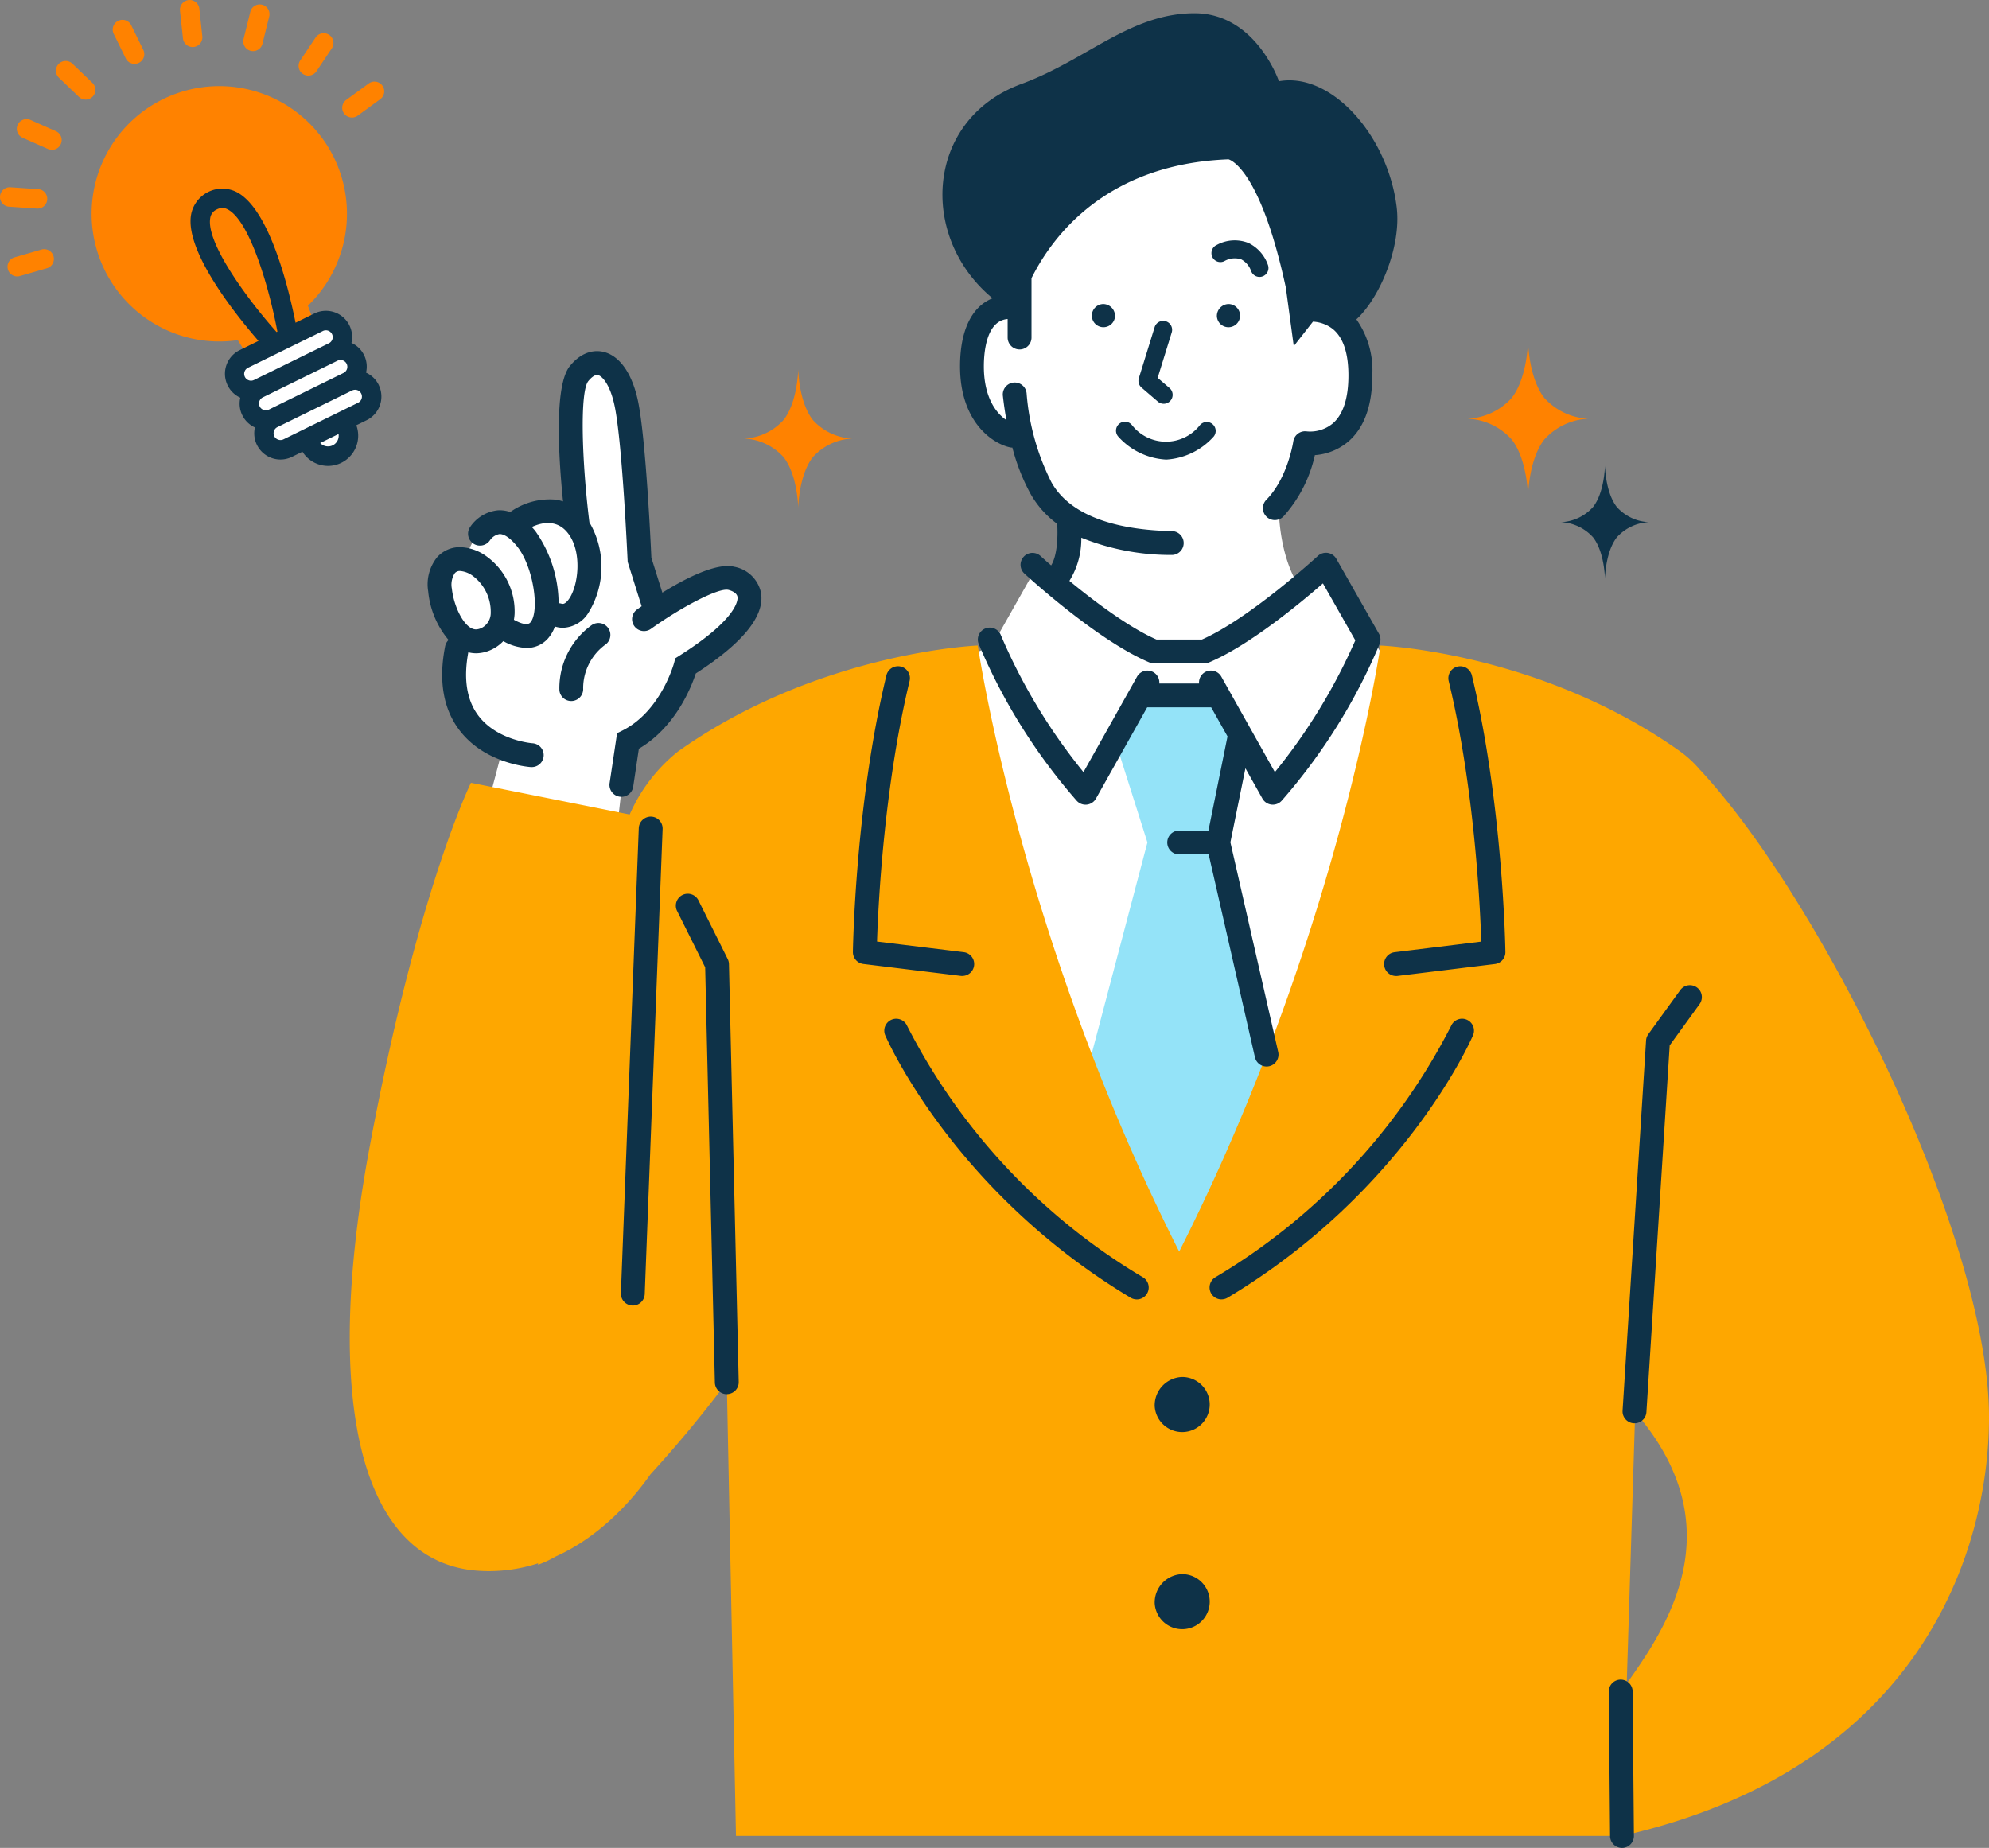 <svg xmlns="http://www.w3.org/2000/svg" width="238.333" height="221.446"><rect width="100%" height="100%" fill="#808080" stroke="none"/><defs><clipPath id="a"><path data-name="長方形 1257" fill="none" d="M0 0h238.333v221.446H0z"/></clipPath></defs><g data-name="グループ 1495" clip-path="url(#a)"><path data-name="パス 484" d="M121.851 36.712s.755-12.71 12.955-17.593 19.565-3.362 22.076 16.9c0 0 5.553.9 6.057 7.486s-2.177 9.538-6.554 9.608a16.193 16.193 0 0 1-3.157 7.269s-.186 5.913 2.514 10.016l3.142-2.726 7.292 11.664-8.276 49.814-29.4 1.205-12.57-51.686 2.97-1.318 5.246-9.282 2.3 1.987s2.692-3.369.616-8.811c0 0-3.327-2.257-4.488-8.435 0 0-5.683-.055-6.1-8.3s5.389-7.8 5.389-7.8" fill="#fff"/><path data-name="パス 485" d="m148.588 88.015-2.624 12.947 5.785 25.373 2.116 31.521-27.055-1.919 2.546-24.141 8.134-30.838-3.883-12.252 3.883-5.372h7.125Z" fill="#94e3f8"/><path data-name="パス 486" d="m58.551 96.054 1.7-6.423s-8.66-2.085-5.091-13.552a6.972 6.972 0 0 1-2.462-4.857c-.311-3.3 1.207-4.645 3.083-4.109 0 0 1.379-5.966 5.736-4.01 0 0 3.693-3.815 7.419-.394 0 0-.159-5.3-.494-10.5s.29-8.626 2.97-8.788 4.272 4.922 4.414 11.044.949 13.048.949 13.048l1.627 5.834a15.917 15.917 0 0 1 6.943-3.615c3.751-.659 5.806.5 3.394 4.432a14.856 14.856 0 0 1-6.52 5.538 14.96 14.96 0 0 1-7.146 9.468l-1.251 11.254Z" fill="#fff"/><path data-name="パス 487" d="M203.734 92.283v.01a13.6 13.6 0 0 0-2.391-2.233c-16.82-11.951-35.923-12.7-35.923-12.7s-5 34.8-24.124 72.626c-19.129-37.835-24.129-72.63-24.129-72.63s-19.1.753-35.923 12.7a19.872 19.872 0 0 0-5.792 7.551l-19.019-3.8s-6.427 13-12.143 43.653-1.072 49.948 13.159 50.782a19.068 19.068 0 0 0 7.026-.9v.174a13.793 13.793 0 0 0 2.118-.991c5.5-2.473 9.344-7 11.357-9.857a146.313 146.313 0 0 0 9.138-11.027l1.1 54.372h106.169c35.795-8.1 43.976-34.2 43.976-50.183 0-21.585-20.1-61.964-34.6-77.55m-8.809 109.466 1.012-32.522c11.892 13.81 3.825 25.722-1.012 32.522" fill="#fea700"/><path data-name="パス 488" d="m28.534 43.503 10.718-5.193a2.331 2.331 0 0 1 1.758 3.394s2.181.462 1.547 3.751c0 0 3.061.144 1.7 3.216l-2.675 1.876a3.331 3.331 0 0 1-1.611 3.841c-2.413 1.518-3.4-1.429-3.4-1.429s-3.438 1.735-4.731 0a1.6 1.6 0 0 1 .443-2.59s-.795.387-2.14-1.161.574-2.641.574-2.641-3.509.9-2.182-3.063" fill="#fff"/><path data-name="パス 489" d="M40.011 18.876a15.3 15.3 0 1 0-11.516 21.883l1.518 2.436 7.884-3.869-1-2.692a15.307 15.307 0 0 0 3.114-17.758" fill="#ff8200"/><path data-name="パス 490" d="M23.078 5.639a1.166 1.166 0 0 1-1.154-1.037l-.356-3.31a1.166 1.166 0 1 1 2.319-.249l.356 3.306a1.167 1.167 0 0 1-1.035 1.283 1.234 1.234 0 0 1-.126.006" fill="#ff8200"/><path data-name="パス 491" d="M30.319 6.126a1.139 1.139 0 0 1-.281-.034 1.167 1.167 0 0 1-.853-1.412l.8-3.228a1.167 1.167 0 1 1 2.265.559l-.8 3.229a1.167 1.167 0 0 1-1.132.887" fill="#ff8200"/><path data-name="パス 492" d="M36.948 9.06a1.168 1.168 0 0 1-.97-1.818l1.852-2.763a1.167 1.167 0 0 1 1.938 1.3l-1.85 2.763a1.166 1.166 0 0 1-.97.517" fill="#ff8200"/><path data-name="パス 493" d="M42.172 14.083a1.167 1.167 0 0 1-.689-2.109l2.689-1.961a1.167 1.167 0 1 1 1.376 1.885l-2.684 1.96a1.161 1.161 0 0 1-.688.225" fill="#ff8200"/><path data-name="パス 494" d="M2.065 33.128a1.168 1.168 0 0 1-.324-2.289l3.194-.924a1.167 1.167 0 1 1 .649 2.241l-3.195.924a1.145 1.145 0 0 1-.325.048" fill="#ff8200"/><path data-name="パス 495" d="M4.487 24.994h-.081l-3.318-.223a1.167 1.167 0 1 1 .158-2.329l3.317.223a1.167 1.167 0 0 1-.077 2.332" fill="#ff8200"/><path data-name="パス 496" d="M6.222 17.954a1.168 1.168 0 0 1-.472-.1l-3.041-1.345a1.167 1.167 0 0 1 .944-2.135l3.041 1.345a1.167 1.167 0 0 1-.472 2.235" fill="#ff8200"/><path data-name="パス 497" d="M10.261 11.934a1.163 1.163 0 0 1-.808-.327l-2.4-2.3a1.167 1.167 0 0 1 1.618-1.682l2.4 2.305a1.167 1.167 0 0 1-.81 2.008" fill="#ff8200"/><path data-name="パス 498" d="M16.12 7.655a1.166 1.166 0 0 1-1.048-.653l-1.466-2.984a1.17 1.17 0 0 1 2.1-1.028l1.464 2.985a1.165 1.165 0 0 1-1.047 1.68" fill="#ff8200"/><path data-name="パス 499" d="M45.383 46.137a3.137 3.137 0 0 0-1.521-1.481 3.122 3.122 0 0 0-1.749-3.563 3.14 3.14 0 0 0-4.447-3.525l-2.252 1.106c-.786-3.936-3.091-13.624-7.069-15.663a3.807 3.807 0 0 0-5.44 2.671c-.821 4.4 5.435 12.143 8.068 15.171l-2.255 1.107a3.155 3.155 0 0 0 .078 5.7 3.124 3.124 0 0 0 1.75 3.564 3.14 3.14 0 0 0 4.446 3.523l1.249-.614a3.626 3.626 0 0 0 3.068 1.7 3.585 3.585 0 0 0 1.59-.371 3.627 3.627 0 0 0 1.8-4.5l1.238-.608a3.155 3.155 0 0 0 1.443-4.217m-14.259 2.574a.816.816 0 0 1 .374-1.094l8.949-4.393a.817.817 0 0 1 1.094.375.819.819 0 0 1-.374 1.094l-8.947 4.392a.829.829 0 0 1-1.1-.374m-5.922-22.6a1.331 1.331 0 0 1 .793-1.018 1.488 1.488 0 0 1 .657-.169 1.364 1.364 0 0 1 .631.165c2.641 1.353 4.973 9.359 5.964 14.651l-.1.049c-3.58-4.018-8.49-10.756-7.944-13.678m4.547 17.946 8.947-4.392a.8.8 0 0 1 .359-.084.819.819 0 0 1 .363 1.553l-8.949 4.391a.818.818 0 1 1-.72-1.468m10.124 9.311a1.284 1.284 0 0 1-1.5-.278l2.2-1.079a1.284 1.284 0 0 1-.7 1.358m3.043-5.108-8.949 4.393a.83.83 0 0 1-1.094-.375.819.819 0 0 1 .374-1.094l8.949-4.392a.818.818 0 0 1 1.094.373.82.82 0 0 1-.374 1.095" fill="#0e3248"/><path data-name="パス 500" d="M185.043 47.676c-1.888-2.426-1.947-6.792-1.947-6.792s-.059 4.366-1.947 6.792a7.543 7.543 0 0 1-5.287 2.5 7.546 7.546 0 0 1 5.287 2.5c1.888 2.426 1.947 6.792 1.947 6.792s.059-4.366 1.947-6.792a7.548 7.548 0 0 1 5.286-2.5 7.545 7.545 0 0 1-5.286-2.5" fill="#ff8200"/><path data-name="パス 501" d="M97.389 50.315c-1.692-2.172-1.743-6.083-1.743-6.083s-.053 3.911-1.744 6.083a6.752 6.752 0 0 1-4.734 2.241 6.756 6.756 0 0 1 4.734 2.241c1.691 2.173 1.744 6.084 1.744 6.084s.052-3.911 1.743-6.084a6.755 6.755 0 0 1 4.734-2.241 6.751 6.751 0 0 1-4.734-2.241" fill="#ff8200"/><path data-name="パス 502" d="M193.733 60.752c-1.376-1.768-1.418-4.95-1.418-4.95s-.043 3.182-1.419 4.95a5.5 5.5 0 0 1-3.853 1.824 5.5 5.5 0 0 1 3.853 1.824c1.376 1.768 1.419 4.951 1.419 4.951s.042-3.182 1.418-4.951a5.5 5.5 0 0 1 3.853-1.824 5.5 5.5 0 0 1-3.853-1.824" fill="#0e3248"/><path data-name="パス 503" d="M133.608 37.903a1.389 1.389 0 1 1-1.387-1.469 1.429 1.429 0 0 1 1.387 1.469" fill="#0e3248"/><path data-name="パス 504" d="M145.813 37.903a1.39 1.39 0 1 0 1.387-1.469 1.43 1.43 0 0 0-1.387 1.469" fill="#0e3248"/><path data-name="パス 505" d="M138.361 168.502a3.3 3.3 0 1 0 3.3-3.489 3.4 3.4 0 0 0-3.3 3.489" fill="#0e3248"/><path data-name="パス 506" d="M138.361 192.128a3.3 3.3 0 1 0 3.3-3.489 3.4 3.4 0 0 0-3.3 3.489" fill="#0e3248"/><path data-name="パス 507" d="M139.442 48.386a1.069 1.069 0 0 1-.7-.259l-1.954-1.678a1.073 1.073 0 0 1-.325-1.13l1.885-6.093a1.072 1.072 0 1 1 2.048.633l-1.678 5.422 1.421 1.22a1.072 1.072 0 0 1-.7 1.885" fill="#0e3248"/><path data-name="パス 508" d="M139.709 55.072h-.057a8.289 8.289 0 0 1-5.679-2.779 1.072 1.072 0 1 1 1.667-1.348 5.168 5.168 0 0 0 8.144 0 1.072 1.072 0 0 1 1.663 1.352 8.293 8.293 0 0 1-5.681 2.779h-.057" fill="#0e3248"/><path data-name="パス 509" d="M150.923 33.187a1.072 1.072 0 0 1-1.018-.738 2.521 2.521 0 0 0-1.184-1.374 2.493 2.493 0 0 0-2.022.225 1.072 1.072 0 1 1-.906-1.943 4.492 4.492 0 0 1 3.8-.241 4.611 4.611 0 0 1 2.351 2.671 1.073 1.073 0 0 1-1.021 1.4" fill="#0e3248"/><path data-name="パス 510" d="M160.126 66.966a1.429 1.429 0 0 0-2.211-.344c-.082.076-8.161 7.49-13.9 10.022h-5.435c-3.372-1.486-7.546-4.654-10.437-7.033a9.486 9.486 0 0 0 1.425-5.174 28.688 28.688 0 0 0 10.851 2.07h.026a1.43 1.43 0 0 0 .026-2.858c-5.16-.095-11.861-1.187-14.483-5.854a28.411 28.411 0 0 1-2.972-10.642 1.43 1.43 0 1 0-2.841.318c.112 1 .255 1.951.416 2.874-1.192-.8-2.7-2.679-2.7-6.442 0-1.632.276-5.451 2.83-5.672h.021v2.255a1.43 1.43 0 0 0 2.859 0v-7.148c2.383-4.8 8.769-13.685 23.6-14.244 0 0 3.722.77 6.874 15.366l.95 7.021 2.3-2.936a4.2 4.2 0 0 1 2.4.9c1.229 1.016 1.852 2.88 1.852 5.537 0 2.734-.625 4.668-1.86 5.748a4.246 4.246 0 0 1-3.118.967 1.432 1.432 0 0 0-1.631 1.211c-.006.043-.65 4.335-3.2 6.958a1.43 1.43 0 1 0 2.048 1.994 16.222 16.222 0 0 0 3.739-7.316 6.975 6.975 0 0 0 4-1.623c1.912-1.642 2.881-4.313 2.881-7.939a10.6 10.6 0 0 0-1.906-6.711c2.708-2.464 5.425-8.616 4.825-13.468-1.065-8.6-7.857-16.192-14.105-15.064 0 0-2.781-8.181-10.156-8.153-7.7.028-12.848 5.589-20.721 8.483-11.45 4.21-12.358 18.314-3.437 25.676-2.5.988-3.9 3.86-3.9 8.157 0 6.692 3.927 9.279 6 9.712a1.432 1.432 0 0 0 .274.029 24.181 24.181 0 0 0 2.182 5.551 11.447 11.447 0 0 0 3.185 3.581c.1 1.458.02 3.8-.724 4.984a68.443 68.443 0 0 1-1.283-1.14 1.429 1.429 0 0 0-1.938 2.1c.356.328 8.775 8.055 15 10.668a1.43 1.43 0 0 0 .554.112h6.023a1.429 1.429 0 0 0 .553-.112c4.827-2.028 10.979-7.136 13.658-9.475l3.882 6.825a68.85 68.85 0 0 1-9.639 15.791l-6.417-11.438a1.427 1.427 0 0 0-2.668.819h-4.765a1.427 1.427 0 0 0-2.667-.819l-6.417 11.438a68.576 68.576 0 0 1-9.9-16.411 1.429 1.429 0 0 0-2.659 1.048 69.271 69.271 0 0 0 11.746 18.793 1.43 1.43 0 0 0 1.061.472 1.407 1.407 0 0 0 .158-.009 1.429 1.429 0 0 0 1.088-.721l6.137-10.934h7.672l1.955 3.484-2.286 11.281h-3.505a1.429 1.429 0 1 0 0 2.858h3.534l5.532 24.261a1.43 1.43 0 1 0 2.787-.635l-5.716-25.074 1.8-8.872 2.036 3.629a1.428 1.428 0 0 0 1.087.721 1.412 1.412 0 0 0 .159.009 1.43 1.43 0 0 0 1.061-.472 69.248 69.248 0 0 0 11.741-18.79 1.428 1.428 0 0 0-.088-1.231Z" fill="#0e3248"/><path data-name="パス 511" d="M136.214 155.717a1.421 1.421 0 0 1-.734-.2c-21.018-12.6-29.067-30.669-29.4-31.432a1.429 1.429 0 0 1 2.62-1.142 74.456 74.456 0 0 0 28.249 30.123 1.429 1.429 0 0 1-.737 2.655" fill="#0e3248"/><path data-name="パス 512" d="M115.3 116.96a1.472 1.472 0 0 1-.175-.011l-11.67-1.429a1.43 1.43 0 0 1-1.255-1.437c0-.175.273-17.668 4.027-33.2a1.43 1.43 0 0 1 2.778.672c-3.1 12.814-3.776 27.013-3.914 31.281l10.382 1.271a1.429 1.429 0 0 1-.172 2.848" fill="#0e3248"/><path data-name="パス 513" d="M146.369 155.717a1.429 1.429 0 0 1-.736-2.655 74.445 74.445 0 0 0 28.248-30.123 1.429 1.429 0 0 1 2.62 1.142c-.332.763-8.38 18.828-29.4 31.432a1.421 1.421 0 0 1-.734.2" fill="#0e3248"/><path data-name="パス 514" d="M167.284 116.96a1.429 1.429 0 0 1-.172-2.848l10.382-1.271c-.139-4.27-.818-18.476-3.915-31.281a1.43 1.43 0 0 1 2.778-.672c3.755 15.527 4.026 33.02 4.029 33.2a1.429 1.429 0 0 1-1.255 1.437l-11.67 1.429a1.488 1.488 0 0 1-.176.01" fill="#0e3248"/><path data-name="パス 515" d="M195.854 170.563h-.092a1.43 1.43 0 0 1-1.336-1.517l2.816-44.365a1.436 1.436 0 0 1 .269-.748l3.846-5.309a1.43 1.43 0 0 1 2.315 1.678l-3.6 4.973-2.79 43.953a1.429 1.429 0 0 1-1.425 1.338" fill="#0e3248"/><path data-name="パス 516" d="M75.828 156.451h-.056a1.428 1.428 0 0 1-1.373-1.483l2.143-55.735a1.444 1.444 0 0 1 1.483-1.373 1.429 1.429 0 0 1 1.373 1.483l-2.144 55.736a1.43 1.43 0 0 1-1.427 1.374" fill="#0e3248"/><path data-name="パス 517" d="M87.087 167.074a1.429 1.429 0 0 1-1.428-1.4l-1.162-49.758-3.341-6.7a1.43 1.43 0 1 1 2.558-1.275l3.484 6.988a1.432 1.432 0 0 1 .149.6l1.17 50.077a1.429 1.429 0 0 1-1.4 1.462h-.034" fill="#0e3248"/><path data-name="パス 518" d="M68.449 84.01a1.422 1.422 0 0 1-1.419-1.288 9.306 9.306 0 0 1 3.812-7.768 1.429 1.429 0 0 1 1.762 2.25 6.48 6.48 0 0 0-2.727 5.262 1.435 1.435 0 0 1-1.3 1.538q-.062.005-.124.005" fill="#0e3248"/><path data-name="パス 519" d="M91.197 71.083a4 4 0 0 0-3.2-3.161c-2.117-.534-5.849 1.38-8.63 3.1l-1.317-4.189c-.077-1.721-.645-13.746-1.535-18.439-.655-3.449-2.167-5.714-4.149-6.214-.84-.211-2.488-.273-4.084 1.691-1.891 2.327-1.356 10.919-.815 16.216a5.561 5.561 0 0 0-.893-.21 8.173 8.173 0 0 0-5.435 1.481 3.957 3.957 0 0 0-1.477-.206 4.565 4.565 0 0 0-3.355 2.046 1.421 1.421 0 0 0 .427 1.955 1.439 1.439 0 0 0 1.974-.405 1.777 1.777 0 0 1 1.135-.744c.569-.026 1.308.481 2.084 1.429 2.03 2.483 2.759 7.9 1.613 9.172-.379.421-1.3.03-1.961-.335a6.21 6.21 0 0 0 .081-.658 8.132 8.132 0 0 0-3.378-6.95 5.62 5.62 0 0 0-3.148-1.093 3.645 3.645 0 0 0-2.756 1.21 5.174 5.174 0 0 0-1.069 4.088 10.585 10.585 0 0 0 2.443 5.827 1.423 1.423 0 0 0-.413.754c-.814 4.144-.221 7.547 1.761 10.117 3.068 3.975 8.307 4.347 8.529 4.361h.091a1.429 1.429 0 0 0 .092-2.855c-.042 0-4.2-.322-6.462-3.272-1.421-1.854-1.832-4.424-1.234-7.633a3.853 3.853 0 0 0 .919.12 4.4 4.4 0 0 0 1.974-.491 4.724 4.724 0 0 0 1.3-.965 6 6 0 0 0 2.792.816 3.356 3.356 0 0 0 2.556-1.127 4.424 4.424 0 0 0 .834-1.437 3.32 3.32 0 0 0 .969.151 3.76 3.76 0 0 0 3.035-1.778 10.515 10.515 0 0 0 .13-10.86c-.9-7.209-1.173-15.64-.129-16.925.206-.253.731-.829 1.166-.721.467.118 1.494 1.1 2.04 3.975.9 4.752 1.49 18.085 1.5 18.219l.008.187 1.672 5.321c-.2.139-.385.27-.534.377a1.429 1.429 0 1 0 1.666 2.322c3.414-2.449 8.071-4.968 9.282-4.656.23.058.988.29 1.077.842.039.245.176 2.521-6.977 7.048l-.476.3-.143.544c-.015.058-1.565 5.786-6.175 8.108l-.661.333-.887 5.931a1.43 1.43 0 1 0 2.827.423l.672-4.5c4.385-2.568 6.281-7.374 6.82-9.016 5.63-3.641 8.261-6.878 7.821-9.626m-33.463 4.156a1.581 1.581 0 0 1-.7.189c-1.32 0-2.636-2.623-2.886-4.879a2.515 2.515 0 0 1 .358-1.866.781.781 0 0 1 .626-.258 2.96 2.96 0 0 1 1.539.6 5.37 5.37 0 0 1 2.135 4.4 2.02 2.02 0 0 1-1.076 1.82m10.439-3.444c-.318.447-.611.63-.86.55a1.411 1.411 0 0 0-.37-.061 15.153 15.153 0 0 0-2.8-8.664c-.136-.167-.275-.318-.412-.468 1.168-.544 3.041-.987 4.38.806 1.677 2.243 1.2 6.238.063 7.837" fill="#0e3248"/><path data-name="パス 520" d="M194.356 221.446a1.429 1.429 0 0 1-1.429-1.417l-.154-17.253a1.43 1.43 0 1 1 2.858-.025l.154 17.253a1.429 1.429 0 0 1-1.417 1.442Z" fill="#0e3248"/></g></svg>